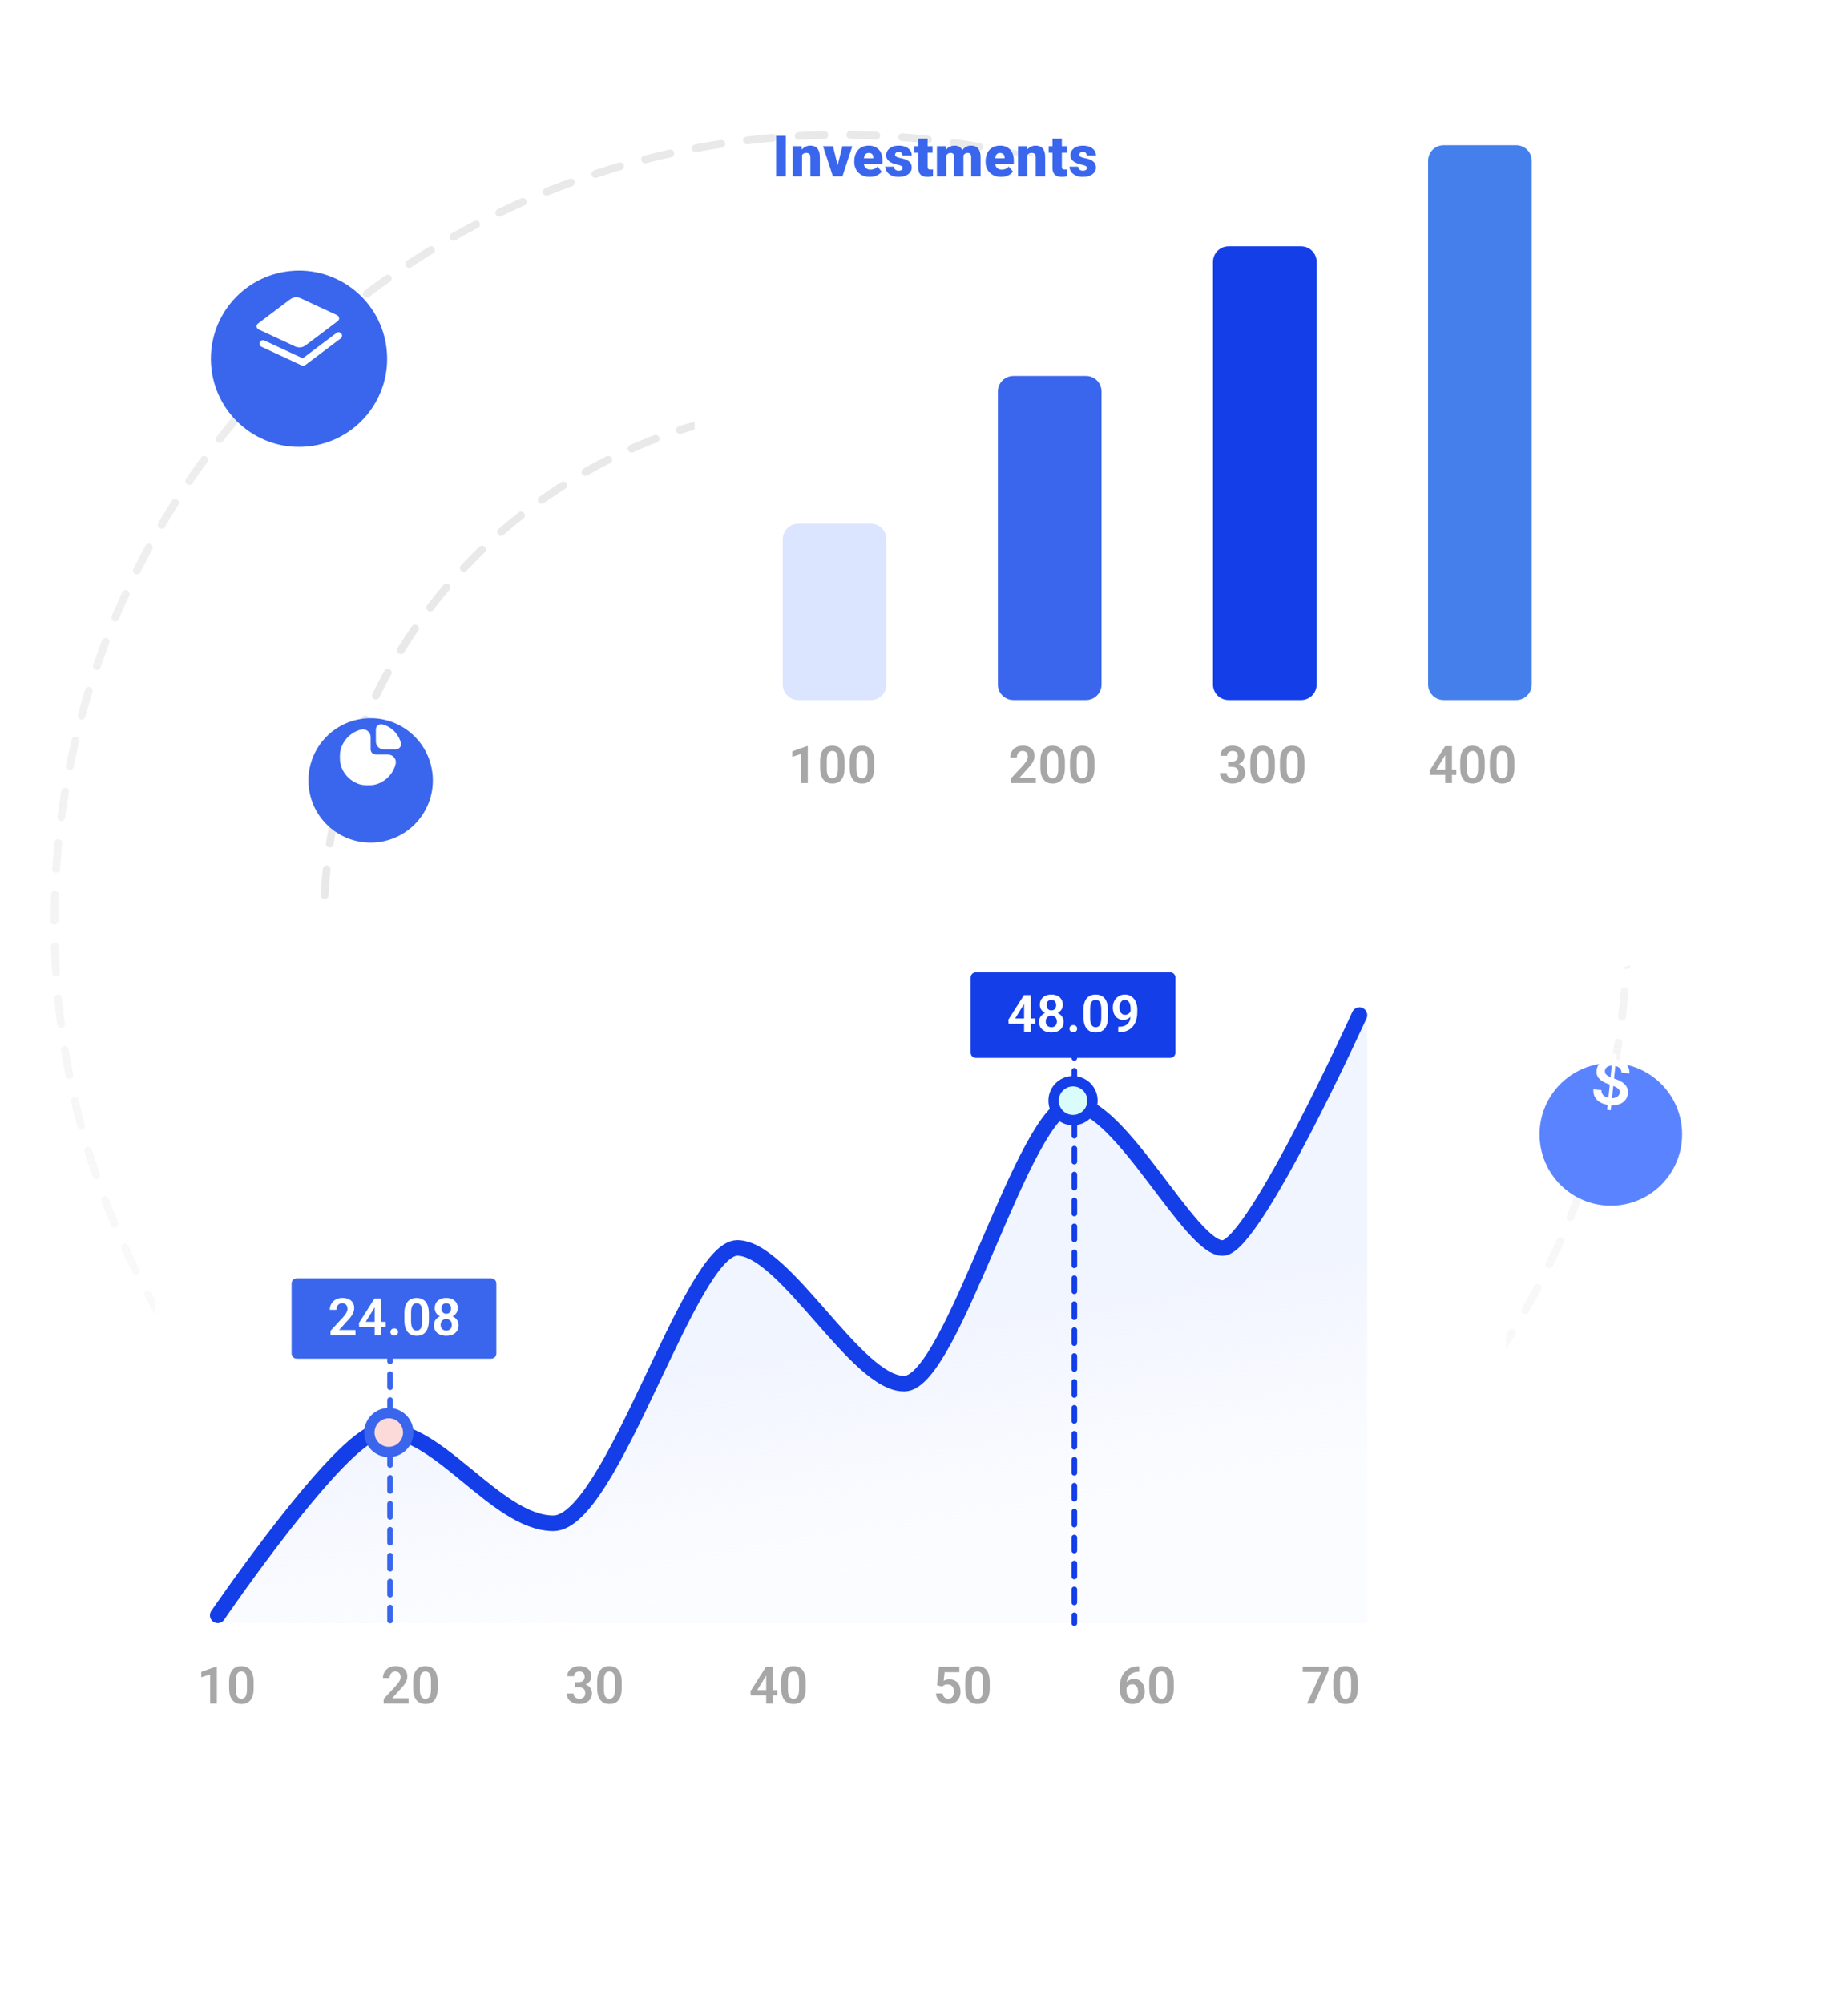 <svg width="713" height="773" viewBox="0 0 713 773" fill="none" xmlns="http://www.w3.org/2000/svg">
<g clip-path="url(#clip0_145_606)">
<path d="M324.5 659C492.118 659 628 523.118 628 355.5C628 187.882 492.118 52 324.5 52C156.882 52 21 187.882 21 355.5C21 523.118 156.882 659 324.5 659Z" stroke="url(#paint0_linear_145_606)" stroke-width="3" stroke-linecap="round" stroke-linejoin="round" stroke-dasharray="10 10"/>
<path d="M324.5 555C434.681 555 524 465.681 524 355.5C524 245.319 434.681 156 324.5 156C214.319 156 125 245.319 125 355.5C125 465.681 214.319 555 324.5 555Z" stroke="#E9E9E9" stroke-width="3" stroke-linecap="round" stroke-linejoin="round" stroke-dasharray="10 10"/>
<g filter="url(#filter0_d_145_606)">
<path d="M45 368C45 348.67 60.67 333 80 333H562C564.209 333 566 334.791 566 337V658C566 677.33 550.33 693 531 693H49C46.791 693 45 691.209 45 689V368Z" fill="white"/>
</g>
<path d="M83.666 642.742V657H81.078V645.76L77.65 646.893V644.803L83.373 642.742H83.666ZM97.865 648.67V651.062C97.865 652.156 97.755 653.09 97.533 653.865C97.312 654.64 96.993 655.275 96.576 655.77C96.159 656.258 95.662 656.619 95.082 656.854C94.503 657.081 93.858 657.195 93.148 657.195C92.582 657.195 92.055 657.124 91.566 656.98C91.078 656.831 90.639 656.603 90.248 656.297C89.864 655.984 89.532 655.587 89.252 655.105C88.978 654.624 88.767 654.048 88.617 653.377C88.474 652.706 88.402 651.935 88.402 651.062V648.67C88.402 647.576 88.513 646.645 88.734 645.877C88.962 645.109 89.284 644.48 89.701 643.992C90.118 643.504 90.616 643.149 91.195 642.928C91.775 642.7 92.419 642.586 93.129 642.586C93.702 642.586 94.229 642.658 94.711 642.801C95.199 642.944 95.635 643.169 96.019 643.475C96.41 643.774 96.742 644.165 97.016 644.646C97.289 645.122 97.497 645.695 97.641 646.365C97.79 647.029 97.865 647.798 97.865 648.67ZM95.287 651.414V648.309C95.287 647.762 95.255 647.286 95.189 646.883C95.131 646.473 95.043 646.124 94.926 645.838C94.809 645.551 94.662 645.32 94.486 645.145C94.311 644.962 94.109 644.829 93.881 644.744C93.653 644.66 93.402 644.617 93.129 644.617C92.79 644.617 92.488 644.686 92.221 644.822C91.954 644.952 91.729 645.161 91.547 645.447C91.365 645.734 91.225 646.115 91.127 646.59C91.036 647.059 90.99 647.632 90.99 648.309V651.414C90.99 651.961 91.019 652.439 91.078 652.85C91.143 653.26 91.234 653.611 91.352 653.904C91.475 654.197 91.622 654.438 91.791 654.627C91.967 654.809 92.169 654.946 92.397 655.037C92.624 655.122 92.875 655.164 93.148 655.164C93.493 655.164 93.796 655.096 94.057 654.959C94.324 654.822 94.548 654.607 94.731 654.314C94.913 654.015 95.049 653.628 95.141 653.152C95.238 652.671 95.287 652.091 95.287 651.414Z" fill="#A7A7A7"/>
<path d="M157.654 654.969V657H148.025V655.262L152.645 650.271C153.126 649.725 153.507 649.249 153.787 648.846C154.067 648.442 154.266 648.077 154.383 647.752C154.507 647.42 154.568 647.104 154.568 646.805C154.568 646.368 154.49 645.988 154.334 645.662C154.178 645.33 153.95 645.073 153.65 644.891C153.357 644.708 152.996 644.617 152.566 644.617C152.091 644.617 151.684 644.728 151.346 644.949C151.014 645.164 150.76 645.464 150.584 645.848C150.415 646.232 150.33 646.671 150.33 647.166H147.742C147.742 646.326 147.938 645.561 148.328 644.871C148.719 644.174 149.279 643.618 150.008 643.201C150.737 642.785 151.603 642.576 152.605 642.576C153.582 642.576 154.409 642.739 155.086 643.064C155.763 643.383 156.277 643.839 156.629 644.432C156.98 645.024 157.156 645.73 157.156 646.551C157.156 647.007 157.081 647.456 156.932 647.898C156.782 648.341 156.57 648.781 156.297 649.217C156.03 649.646 155.711 650.083 155.34 650.525C154.969 650.968 154.555 651.421 154.1 651.883L151.326 654.969H157.654ZM168.865 648.67V651.062C168.865 652.156 168.755 653.09 168.533 653.865C168.312 654.64 167.993 655.275 167.576 655.77C167.16 656.258 166.661 656.619 166.082 656.854C165.503 657.081 164.858 657.195 164.148 657.195C163.582 657.195 163.055 657.124 162.566 656.98C162.078 656.831 161.639 656.603 161.248 656.297C160.864 655.984 160.532 655.587 160.252 655.105C159.979 654.624 159.767 654.048 159.617 653.377C159.474 652.706 159.402 651.935 159.402 651.062V648.67C159.402 647.576 159.513 646.645 159.734 645.877C159.962 645.109 160.285 644.48 160.701 643.992C161.118 643.504 161.616 643.149 162.195 642.928C162.775 642.7 163.419 642.586 164.129 642.586C164.702 642.586 165.229 642.658 165.711 642.801C166.199 642.944 166.635 643.169 167.02 643.475C167.41 643.774 167.742 644.165 168.016 644.646C168.289 645.122 168.497 645.695 168.641 646.365C168.79 647.029 168.865 647.798 168.865 648.67ZM166.287 651.414V648.309C166.287 647.762 166.255 647.286 166.189 646.883C166.131 646.473 166.043 646.124 165.926 645.838C165.809 645.551 165.662 645.32 165.486 645.145C165.311 644.962 165.109 644.829 164.881 644.744C164.653 644.66 164.402 644.617 164.129 644.617C163.79 644.617 163.488 644.686 163.221 644.822C162.954 644.952 162.729 645.161 162.547 645.447C162.365 645.734 162.225 646.115 162.127 646.59C162.036 647.059 161.99 647.632 161.99 648.309V651.414C161.99 651.961 162.02 652.439 162.078 652.85C162.143 653.26 162.234 653.611 162.352 653.904C162.475 654.197 162.622 654.438 162.791 654.627C162.967 654.809 163.169 654.946 163.396 655.037C163.624 655.122 163.875 655.164 164.148 655.164C164.493 655.164 164.796 655.096 165.057 654.959C165.324 654.822 165.548 654.607 165.73 654.314C165.913 654.015 166.049 653.628 166.141 653.152C166.238 652.671 166.287 652.091 166.287 651.414Z" fill="#A7A7A7"/>
<path d="M221.848 648.748H223.303C223.817 648.748 224.24 648.66 224.572 648.484C224.911 648.302 225.161 648.055 225.324 647.742C225.493 647.423 225.578 647.055 225.578 646.639C225.578 646.229 225.503 645.874 225.354 645.574C225.204 645.268 224.976 645.034 224.67 644.871C224.37 644.702 223.986 644.617 223.518 644.617C223.14 644.617 222.792 644.692 222.473 644.842C222.16 644.992 221.91 645.206 221.721 645.486C221.538 645.76 221.447 646.089 221.447 646.473H218.859C218.859 645.704 219.061 645.031 219.465 644.451C219.875 643.865 220.428 643.406 221.125 643.074C221.822 642.742 222.6 642.576 223.459 642.576C224.396 642.576 225.217 642.732 225.92 643.045C226.63 643.351 227.18 643.803 227.57 644.402C227.967 645.001 228.166 645.743 228.166 646.629C228.166 647.052 228.065 647.475 227.863 647.898C227.668 648.315 227.378 648.693 226.994 649.031C226.617 649.363 226.151 649.633 225.598 649.842C225.051 650.044 224.423 650.145 223.713 650.145H221.848V648.748ZM221.848 650.74V649.363H223.713C224.514 649.363 225.207 649.458 225.793 649.646C226.385 649.829 226.874 650.089 227.258 650.428C227.642 650.76 227.925 651.147 228.107 651.59C228.296 652.033 228.391 652.508 228.391 653.016C228.391 653.68 228.267 654.272 228.02 654.793C227.772 655.307 227.424 655.743 226.975 656.102C226.532 656.46 226.011 656.733 225.412 656.922C224.813 657.104 224.165 657.195 223.469 657.195C222.863 657.195 222.274 657.114 221.701 656.951C221.135 656.782 220.624 656.531 220.168 656.199C219.712 655.861 219.351 655.438 219.084 654.93C218.817 654.415 218.684 653.82 218.684 653.143H221.271C221.271 653.533 221.366 653.882 221.555 654.188C221.75 654.493 222.017 654.734 222.355 654.91C222.701 655.079 223.088 655.164 223.518 655.164C223.993 655.164 224.4 655.079 224.738 654.91C225.083 654.734 225.347 654.487 225.529 654.168C225.712 653.842 225.803 653.455 225.803 653.006C225.803 652.472 225.702 652.039 225.5 651.707C225.298 651.375 225.008 651.131 224.631 650.975C224.26 650.818 223.817 650.74 223.303 650.74H221.848ZM239.865 648.67V651.062C239.865 652.156 239.755 653.09 239.533 653.865C239.312 654.64 238.993 655.275 238.576 655.77C238.16 656.258 237.661 656.619 237.082 656.854C236.503 657.081 235.858 657.195 235.148 657.195C234.582 657.195 234.055 657.124 233.566 656.98C233.078 656.831 232.639 656.603 232.248 656.297C231.864 655.984 231.532 655.587 231.252 655.105C230.979 654.624 230.767 654.048 230.617 653.377C230.474 652.706 230.402 651.935 230.402 651.062V648.67C230.402 647.576 230.513 646.645 230.734 645.877C230.962 645.109 231.285 644.48 231.701 643.992C232.118 643.504 232.616 643.149 233.195 642.928C233.775 642.7 234.419 642.586 235.129 642.586C235.702 642.586 236.229 642.658 236.711 642.801C237.199 642.944 237.635 643.169 238.02 643.475C238.41 643.774 238.742 644.165 239.016 644.646C239.289 645.122 239.497 645.695 239.641 646.365C239.79 647.029 239.865 647.798 239.865 648.67ZM237.287 651.414V648.309C237.287 647.762 237.255 647.286 237.189 646.883C237.131 646.473 237.043 646.124 236.926 645.838C236.809 645.551 236.662 645.32 236.486 645.145C236.311 644.962 236.109 644.829 235.881 644.744C235.653 644.66 235.402 644.617 235.129 644.617C234.79 644.617 234.488 644.686 234.221 644.822C233.954 644.952 233.729 645.161 233.547 645.447C233.365 645.734 233.225 646.115 233.127 646.59C233.036 647.059 232.99 647.632 232.99 648.309V651.414C232.99 651.961 233.02 652.439 233.078 652.85C233.143 653.26 233.234 653.611 233.352 653.904C233.475 654.197 233.622 654.438 233.791 654.627C233.967 654.809 234.169 654.946 234.396 655.037C234.624 655.122 234.875 655.164 235.148 655.164C235.493 655.164 235.796 655.096 236.057 654.959C236.324 654.822 236.548 654.607 236.73 654.314C236.913 654.015 237.049 653.628 237.141 653.152C237.238 652.671 237.287 652.091 237.287 651.414Z" fill="#A7A7A7"/>
<path d="M299.898 651.814V653.846H289.654L289.547 652.283L295.572 642.781H297.633L295.406 646.561L292.174 651.814H299.898ZM298.209 642.781V657H295.621V642.781H298.209ZM310.865 648.67V651.062C310.865 652.156 310.755 653.09 310.533 653.865C310.312 654.64 309.993 655.275 309.576 655.77C309.16 656.258 308.661 656.619 308.082 656.854C307.503 657.081 306.858 657.195 306.148 657.195C305.582 657.195 305.055 657.124 304.566 656.98C304.078 656.831 303.639 656.603 303.248 656.297C302.864 655.984 302.532 655.587 302.252 655.105C301.979 654.624 301.767 654.048 301.617 653.377C301.474 652.706 301.402 651.935 301.402 651.062V648.67C301.402 647.576 301.513 646.645 301.734 645.877C301.962 645.109 302.285 644.48 302.701 643.992C303.118 643.504 303.616 643.149 304.195 642.928C304.775 642.7 305.419 642.586 306.129 642.586C306.702 642.586 307.229 642.658 307.711 642.801C308.199 642.944 308.635 643.169 309.02 643.475C309.41 643.774 309.742 644.165 310.016 644.646C310.289 645.122 310.497 645.695 310.641 646.365C310.79 647.029 310.865 647.798 310.865 648.67ZM308.287 651.414V648.309C308.287 647.762 308.255 647.286 308.189 646.883C308.131 646.473 308.043 646.124 307.926 645.838C307.809 645.551 307.662 645.32 307.486 645.145C307.311 644.962 307.109 644.829 306.881 644.744C306.653 644.66 306.402 644.617 306.129 644.617C305.79 644.617 305.488 644.686 305.221 644.822C304.954 644.952 304.729 645.161 304.547 645.447C304.365 645.734 304.225 646.115 304.127 646.59C304.036 647.059 303.99 647.632 303.99 648.309V651.414C303.99 651.961 304.02 652.439 304.078 652.85C304.143 653.26 304.234 653.611 304.352 653.904C304.475 654.197 304.622 654.438 304.791 654.627C304.967 654.809 305.169 654.946 305.396 655.037C305.624 655.122 305.875 655.164 306.148 655.164C306.493 655.164 306.796 655.096 307.057 654.959C307.324 654.822 307.548 654.607 307.73 654.314C307.913 654.015 308.049 653.628 308.141 653.152C308.238 652.671 308.287 652.091 308.287 651.414Z" fill="#A7A7A7"/>
<path d="M363.584 650.457L361.523 649.959L362.314 642.781H370.137V644.92H364.453L364.082 648.24C364.284 648.117 364.577 647.993 364.961 647.869C365.352 647.739 365.791 647.674 366.279 647.674C366.956 647.674 367.562 647.785 368.096 648.006C368.63 648.221 369.082 648.533 369.453 648.943C369.831 649.354 370.114 649.855 370.303 650.447C370.498 651.033 370.596 651.697 370.596 652.439C370.596 653.09 370.498 653.702 370.303 654.275C370.114 654.842 369.824 655.346 369.434 655.789C369.043 656.225 368.551 656.57 367.959 656.824C367.367 657.072 366.67 657.195 365.869 657.195C365.264 657.195 364.681 657.107 364.121 656.932C363.568 656.749 363.07 656.486 362.627 656.141C362.184 655.789 361.829 655.359 361.562 654.852C361.302 654.344 361.159 653.761 361.133 653.104H363.682C363.727 653.54 363.844 653.911 364.033 654.217C364.222 654.523 364.469 654.757 364.775 654.92C365.088 655.083 365.449 655.164 365.859 655.164C366.23 655.164 366.549 655.096 366.816 654.959C367.09 654.816 367.314 654.617 367.49 654.363C367.666 654.109 367.796 653.81 367.881 653.465C367.965 653.12 368.008 652.742 368.008 652.332C368.008 651.935 367.959 651.574 367.861 651.248C367.764 650.916 367.614 650.63 367.412 650.389C367.21 650.148 366.956 649.962 366.65 649.832C366.351 649.702 365.999 649.637 365.596 649.637C365.055 649.637 364.639 649.718 364.346 649.881C364.059 650.044 363.805 650.236 363.584 650.457ZM381.865 648.67V651.062C381.865 652.156 381.755 653.09 381.533 653.865C381.312 654.64 380.993 655.275 380.576 655.77C380.16 656.258 379.661 656.619 379.082 656.854C378.503 657.081 377.858 657.195 377.148 657.195C376.582 657.195 376.055 657.124 375.566 656.98C375.078 656.831 374.639 656.603 374.248 656.297C373.864 655.984 373.532 655.587 373.252 655.105C372.979 654.624 372.767 654.048 372.617 653.377C372.474 652.706 372.402 651.935 372.402 651.062V648.67C372.402 647.576 372.513 646.645 372.734 645.877C372.962 645.109 373.285 644.48 373.701 643.992C374.118 643.504 374.616 643.149 375.195 642.928C375.775 642.7 376.419 642.586 377.129 642.586C377.702 642.586 378.229 642.658 378.711 642.801C379.199 642.944 379.635 643.169 380.02 643.475C380.41 643.774 380.742 644.165 381.016 644.646C381.289 645.122 381.497 645.695 381.641 646.365C381.79 647.029 381.865 647.798 381.865 648.67ZM379.287 651.414V648.309C379.287 647.762 379.255 647.286 379.189 646.883C379.131 646.473 379.043 646.124 378.926 645.838C378.809 645.551 378.662 645.32 378.486 645.145C378.311 644.962 378.109 644.829 377.881 644.744C377.653 644.66 377.402 644.617 377.129 644.617C376.79 644.617 376.488 644.686 376.221 644.822C375.954 644.952 375.729 645.161 375.547 645.447C375.365 645.734 375.225 646.115 375.127 646.59C375.036 647.059 374.99 647.632 374.99 648.309V651.414C374.99 651.961 375.02 652.439 375.078 652.85C375.143 653.26 375.234 653.611 375.352 653.904C375.475 654.197 375.622 654.438 375.791 654.627C375.967 654.809 376.169 654.946 376.396 655.037C376.624 655.122 376.875 655.164 377.148 655.164C377.493 655.164 377.796 655.096 378.057 654.959C378.324 654.822 378.548 654.607 378.73 654.314C378.913 654.015 379.049 653.628 379.141 653.152C379.238 652.671 379.287 652.091 379.287 651.414Z" fill="#A7A7A7"/>
<path d="M439.203 642.664H439.555V644.744H439.389C438.601 644.744 437.908 644.865 437.309 645.105C436.716 645.346 436.221 645.685 435.824 646.121C435.434 646.551 435.137 647.062 434.936 647.654C434.734 648.24 434.633 648.882 434.633 649.578V651.883C434.633 652.423 434.688 652.898 434.799 653.309C434.916 653.712 435.076 654.054 435.277 654.334C435.486 654.607 435.727 654.812 436 654.949C436.28 655.086 436.586 655.154 436.918 655.154C437.25 655.154 437.549 655.086 437.816 654.949C438.083 654.812 438.311 654.62 438.5 654.373C438.695 654.119 438.842 653.823 438.939 653.484C439.044 653.146 439.096 652.775 439.096 652.371C439.096 651.974 439.047 651.606 438.949 651.268C438.852 650.929 438.708 650.633 438.52 650.379C438.331 650.118 438.096 649.92 437.816 649.783C437.543 649.64 437.23 649.568 436.879 649.568C436.423 649.568 436.016 649.676 435.658 649.891C435.3 650.099 435.017 650.372 434.809 650.711C434.6 651.049 434.486 651.408 434.467 651.785L433.598 651.355C433.63 650.802 433.747 650.294 433.949 649.832C434.158 649.37 434.434 648.966 434.779 648.621C435.131 648.276 435.544 648.009 436.02 647.82C436.501 647.632 437.035 647.537 437.621 647.537C438.298 647.537 438.891 647.667 439.398 647.928C439.906 648.182 440.326 648.53 440.658 648.973C440.997 649.415 441.251 649.926 441.42 650.506C441.589 651.079 441.674 651.684 441.674 652.322C441.674 653.006 441.563 653.644 441.342 654.236C441.127 654.829 440.814 655.346 440.404 655.789C439.994 656.232 439.499 656.577 438.92 656.824C438.34 657.072 437.689 657.195 436.967 657.195C436.205 657.195 435.521 657.052 434.916 656.766C434.317 656.479 433.803 656.082 433.373 655.574C432.943 655.066 432.615 654.474 432.387 653.797C432.159 653.12 432.045 652.387 432.045 651.6V650.564C432.045 649.451 432.198 648.416 432.504 647.459C432.81 646.502 433.262 645.665 433.861 644.949C434.467 644.227 435.215 643.667 436.107 643.27C436.999 642.866 438.031 642.664 439.203 642.664ZM452.865 648.67V651.062C452.865 652.156 452.755 653.09 452.533 653.865C452.312 654.64 451.993 655.275 451.576 655.77C451.16 656.258 450.661 656.619 450.082 656.854C449.503 657.081 448.858 657.195 448.148 657.195C447.582 657.195 447.055 657.124 446.566 656.98C446.078 656.831 445.639 656.603 445.248 656.297C444.864 655.984 444.532 655.587 444.252 655.105C443.979 654.624 443.767 654.048 443.617 653.377C443.474 652.706 443.402 651.935 443.402 651.062V648.67C443.402 647.576 443.513 646.645 443.734 645.877C443.962 645.109 444.285 644.48 444.701 643.992C445.118 643.504 445.616 643.149 446.195 642.928C446.775 642.7 447.419 642.586 448.129 642.586C448.702 642.586 449.229 642.658 449.711 642.801C450.199 642.944 450.635 643.169 451.02 643.475C451.41 643.774 451.742 644.165 452.016 644.646C452.289 645.122 452.497 645.695 452.641 646.365C452.79 647.029 452.865 647.798 452.865 648.67ZM450.287 651.414V648.309C450.287 647.762 450.255 647.286 450.189 646.883C450.131 646.473 450.043 646.124 449.926 645.838C449.809 645.551 449.662 645.32 449.486 645.145C449.311 644.962 449.109 644.829 448.881 644.744C448.653 644.66 448.402 644.617 448.129 644.617C447.79 644.617 447.488 644.686 447.221 644.822C446.954 644.952 446.729 645.161 446.547 645.447C446.365 645.734 446.225 646.115 446.127 646.59C446.036 647.059 445.99 647.632 445.99 648.309V651.414C445.99 651.961 446.02 652.439 446.078 652.85C446.143 653.26 446.234 653.611 446.352 653.904C446.475 654.197 446.622 654.438 446.791 654.627C446.967 654.809 447.169 654.946 447.396 655.037C447.624 655.122 447.875 655.164 448.148 655.164C448.493 655.164 448.796 655.096 449.057 654.959C449.324 654.822 449.548 654.607 449.73 654.314C449.913 654.015 450.049 653.628 450.141 653.152C450.238 652.671 450.287 652.091 450.287 651.414Z" fill="#A7A7A7"/>
<path d="M512.576 642.781V644.188L506.99 657H504.266L509.852 644.812H502.625V642.781H512.576ZM523.865 648.67V651.062C523.865 652.156 523.755 653.09 523.533 653.865C523.312 654.64 522.993 655.275 522.576 655.77C522.16 656.258 521.661 656.619 521.082 656.854C520.503 657.081 519.858 657.195 519.148 657.195C518.582 657.195 518.055 657.124 517.566 656.98C517.078 656.831 516.639 656.603 516.248 656.297C515.864 655.984 515.532 655.587 515.252 655.105C514.979 654.624 514.767 654.048 514.617 653.377C514.474 652.706 514.402 651.935 514.402 651.062V648.67C514.402 647.576 514.513 646.645 514.734 645.877C514.962 645.109 515.285 644.48 515.701 643.992C516.118 643.504 516.616 643.149 517.195 642.928C517.775 642.7 518.419 642.586 519.129 642.586C519.702 642.586 520.229 642.658 520.711 642.801C521.199 642.944 521.635 643.169 522.02 643.475C522.41 643.774 522.742 644.165 523.016 644.646C523.289 645.122 523.497 645.695 523.641 646.365C523.79 647.029 523.865 647.798 523.865 648.67ZM521.287 651.414V648.309C521.287 647.762 521.255 647.286 521.189 646.883C521.131 646.473 521.043 646.124 520.926 645.838C520.809 645.551 520.662 645.32 520.486 645.145C520.311 644.962 520.109 644.829 519.881 644.744C519.653 644.66 519.402 644.617 519.129 644.617C518.79 644.617 518.488 644.686 518.221 644.822C517.954 644.952 517.729 645.161 517.547 645.447C517.365 645.734 517.225 646.115 517.127 646.59C517.036 647.059 516.99 647.632 516.99 648.309V651.414C516.99 651.961 517.02 652.439 517.078 652.85C517.143 653.26 517.234 653.611 517.352 653.904C517.475 654.197 517.622 654.438 517.791 654.627C517.967 654.809 518.169 654.946 518.396 655.037C518.624 655.122 518.875 655.164 519.148 655.164C519.493 655.164 519.796 655.096 520.057 654.959C520.324 654.822 520.548 654.607 520.73 654.314C520.913 654.015 521.049 653.628 521.141 653.152C521.238 652.671 521.287 652.091 521.287 651.414Z" fill="#A7A7A7"/>
<path d="M146.028 552.105C130.646 554.715 84.5 626 84.5 626H527.5V392C527.5 392 484.431 479.634 472.125 481.289C459.819 482.945 432.132 425.247 413.674 425.868C395.215 426.489 367.528 533.011 349.069 533.632C330.611 534.253 302.924 481.289 284.465 481.289C266.007 481.289 233.458 585.554 215 588C196.542 590.446 167.562 548.451 146.028 552.105Z" fill="url(#paint1_linear_145_606)" fill-opacity="0.4"/>
<path d="M84 623C84 623 130.646 554.715 146.028 552.105C167.562 548.451 191 587.5 213.5 587.5C236 587.5 266.007 481.289 284.465 481.289C302.924 481.289 330.611 534.253 349.069 533.632C367.528 533.011 395.215 426.489 413.674 425.868C432.132 425.247 459.819 482.945 472.125 481.289C484.431 479.634 524.5 391.5 524.5 391.5" stroke="#143EE7" stroke-width="6" stroke-linecap="round"/>
<path d="M150.5 500V626" stroke="#3966ED" stroke-width="2.2" stroke-linecap="round" stroke-dasharray="5 5"/>
<path d="M150 562C155.247 562 159.5 557.747 159.5 552.5C159.5 547.253 155.247 543 150 543C144.753 543 140.5 547.253 140.5 552.5C140.5 557.747 144.753 562 150 562Z" fill="#3966ED"/>
<path d="M150 558C153.038 558 155.5 555.538 155.5 552.5C155.5 549.462 153.038 547 150 547C146.962 547 144.5 549.462 144.5 552.5C144.5 555.538 146.962 558 150 558Z" fill="#FCDADA"/>
<path d="M189.5 493H114.5C113.395 493 112.5 493.895 112.5 495V522C112.5 523.105 113.395 524 114.5 524H189.5C190.605 524 191.5 523.105 191.5 522V495C191.5 493.895 190.605 493 189.5 493Z" fill="#3966ED"/>
<path d="M137.154 512.969V515H127.525V513.262L132.145 508.271C132.626 507.725 133.007 507.249 133.287 506.846C133.567 506.442 133.766 506.077 133.883 505.752C134.007 505.42 134.068 505.104 134.068 504.805C134.068 504.368 133.99 503.988 133.834 503.662C133.678 503.33 133.45 503.073 133.15 502.891C132.857 502.708 132.496 502.617 132.066 502.617C131.591 502.617 131.184 502.728 130.846 502.949C130.514 503.164 130.26 503.464 130.084 503.848C129.915 504.232 129.83 504.671 129.83 505.166H127.242C127.242 504.326 127.438 503.561 127.828 502.871C128.219 502.174 128.779 501.618 129.508 501.201C130.237 500.785 131.103 500.576 132.105 500.576C133.082 500.576 133.909 500.739 134.586 501.064C135.263 501.383 135.777 501.839 136.129 502.432C136.48 503.024 136.656 503.73 136.656 504.551C136.656 505.007 136.581 505.456 136.432 505.898C136.282 506.341 136.07 506.781 135.797 507.217C135.53 507.646 135.211 508.083 134.84 508.525C134.469 508.968 134.055 509.421 133.6 509.883L130.826 512.969H137.154ZM148.824 509.814V511.846H138.58L138.473 510.283L144.498 500.781H146.559L144.332 504.561L141.1 509.814H148.824ZM147.135 500.781V515H144.547V500.781H147.135ZM150.621 513.74C150.621 513.35 150.755 513.021 151.021 512.754C151.288 512.487 151.65 512.354 152.105 512.354C152.561 512.354 152.923 512.487 153.189 512.754C153.456 513.021 153.59 513.35 153.59 513.74C153.59 514.124 153.456 514.45 153.189 514.717C152.923 514.977 152.561 515.107 152.105 515.107C151.65 515.107 151.288 514.977 151.021 514.717C150.755 514.45 150.621 514.124 150.621 513.74ZM165.475 506.67V509.062C165.475 510.156 165.364 511.09 165.143 511.865C164.921 512.64 164.602 513.275 164.186 513.77C163.769 514.258 163.271 514.619 162.691 514.854C162.112 515.081 161.467 515.195 160.758 515.195C160.191 515.195 159.664 515.124 159.176 514.98C158.688 514.831 158.248 514.603 157.857 514.297C157.473 513.984 157.141 513.587 156.861 513.105C156.588 512.624 156.376 512.048 156.227 511.377C156.083 510.706 156.012 509.935 156.012 509.062V506.67C156.012 505.576 156.122 504.645 156.344 503.877C156.572 503.109 156.894 502.48 157.311 501.992C157.727 501.504 158.225 501.149 158.805 500.928C159.384 500.7 160.029 500.586 160.738 500.586C161.311 500.586 161.839 500.658 162.32 500.801C162.809 500.944 163.245 501.169 163.629 501.475C164.02 501.774 164.352 502.165 164.625 502.646C164.898 503.122 165.107 503.695 165.25 504.365C165.4 505.029 165.475 505.798 165.475 506.67ZM162.896 509.414V506.309C162.896 505.762 162.864 505.286 162.799 504.883C162.74 504.473 162.652 504.124 162.535 503.838C162.418 503.551 162.271 503.32 162.096 503.145C161.92 502.962 161.718 502.829 161.49 502.744C161.262 502.66 161.012 502.617 160.738 502.617C160.4 502.617 160.097 502.686 159.83 502.822C159.563 502.952 159.339 503.161 159.156 503.447C158.974 503.734 158.834 504.115 158.736 504.59C158.645 505.059 158.6 505.632 158.6 506.309V509.414C158.6 509.961 158.629 510.439 158.688 510.85C158.753 511.26 158.844 511.611 158.961 511.904C159.085 512.197 159.231 512.438 159.4 512.627C159.576 512.809 159.778 512.946 160.006 513.037C160.234 513.122 160.484 513.164 160.758 513.164C161.103 513.164 161.406 513.096 161.666 512.959C161.933 512.822 162.158 512.607 162.34 512.314C162.522 512.015 162.659 511.628 162.75 511.152C162.848 510.671 162.896 510.091 162.896 509.414ZM176.92 511.113C176.92 511.999 176.712 512.747 176.295 513.359C175.885 513.965 175.322 514.424 174.605 514.736C173.896 515.042 173.089 515.195 172.184 515.195C171.285 515.195 170.475 515.042 169.752 514.736C169.036 514.424 168.466 513.965 168.043 513.359C167.626 512.747 167.418 511.999 167.418 511.113C167.418 510.521 167.535 509.984 167.77 509.502C168.01 509.02 168.342 508.607 168.766 508.262C169.189 507.91 169.69 507.643 170.27 507.461C170.849 507.272 171.48 507.178 172.164 507.178C173.076 507.178 173.889 507.344 174.605 507.676C175.328 508.001 175.895 508.46 176.305 509.053C176.715 509.639 176.92 510.326 176.92 511.113ZM174.322 510.957C174.322 510.501 174.231 510.107 174.049 509.775C173.873 509.437 173.622 509.176 173.297 508.994C172.971 508.812 172.594 508.721 172.164 508.721C171.728 508.721 171.347 508.812 171.021 508.994C170.702 509.176 170.452 509.437 170.27 509.775C170.094 510.107 170.006 510.501 170.006 510.957C170.006 511.419 170.094 511.816 170.27 512.148C170.452 512.474 170.706 512.725 171.031 512.9C171.357 513.076 171.741 513.164 172.184 513.164C172.626 513.164 173.007 513.076 173.326 512.9C173.645 512.725 173.889 512.474 174.059 512.148C174.234 511.816 174.322 511.419 174.322 510.957ZM176.607 504.531C176.607 505.247 176.419 505.885 176.041 506.445C175.663 506.999 175.139 507.432 174.469 507.744C173.805 508.057 173.043 508.213 172.184 508.213C171.324 508.213 170.556 508.057 169.879 507.744C169.208 507.432 168.681 506.999 168.297 506.445C167.919 505.885 167.73 505.247 167.73 504.531C167.73 503.685 167.923 502.969 168.307 502.383C168.691 501.79 169.215 501.341 169.879 501.035C170.549 500.729 171.311 500.576 172.164 500.576C173.03 500.576 173.798 500.729 174.469 501.035C175.139 501.341 175.663 501.79 176.041 502.383C176.419 502.969 176.607 503.685 176.607 504.531ZM174.029 504.639C174.029 504.235 173.954 503.883 173.805 503.584C173.655 503.278 173.44 503.04 173.16 502.871C172.887 502.702 172.555 502.617 172.164 502.617C171.786 502.617 171.461 502.699 171.188 502.861C170.914 503.024 170.702 503.258 170.553 503.564C170.403 503.864 170.328 504.222 170.328 504.639C170.328 505.049 170.403 505.407 170.553 505.713C170.702 506.019 170.914 506.26 171.188 506.436C171.467 506.605 171.799 506.689 172.184 506.689C172.568 506.689 172.896 506.605 173.17 506.436C173.443 506.26 173.655 506.019 173.805 505.713C173.954 505.407 174.029 505.049 174.029 504.639Z" fill="white"/>
<path d="M414.5 403V626" stroke="#143EE7" stroke-width="2.2" stroke-linecap="round" stroke-dasharray="5 5"/>
<path d="M451.5 375H376.5C375.395 375 374.5 375.895 374.5 377V406C374.5 407.105 375.395 408 376.5 408H451.5C452.605 408 453.5 407.105 453.5 406V377C453.5 375.895 452.605 375 451.5 375Z" fill="#143EE7"/>
<path d="M399.398 392.814V394.846H389.154L389.047 393.283L395.072 383.781H397.133L394.906 387.561L391.674 392.814H399.398ZM397.709 383.781V398H395.121V383.781H397.709ZM410.385 394.113C410.385 394.999 410.176 395.747 409.76 396.359C409.35 396.965 408.786 397.424 408.07 397.736C407.361 398.042 406.553 398.195 405.648 398.195C404.75 398.195 403.939 398.042 403.217 397.736C402.501 397.424 401.931 396.965 401.508 396.359C401.091 395.747 400.883 394.999 400.883 394.113C400.883 393.521 401 392.984 401.234 392.502C401.475 392.02 401.807 391.607 402.23 391.262C402.654 390.91 403.155 390.643 403.734 390.461C404.314 390.272 404.945 390.178 405.629 390.178C406.54 390.178 407.354 390.344 408.07 390.676C408.793 391.001 409.359 391.46 409.77 392.053C410.18 392.639 410.385 393.326 410.385 394.113ZM407.787 393.957C407.787 393.501 407.696 393.107 407.514 392.775C407.338 392.437 407.087 392.176 406.762 391.994C406.436 391.812 406.059 391.721 405.629 391.721C405.193 391.721 404.812 391.812 404.486 391.994C404.167 392.176 403.917 392.437 403.734 392.775C403.559 393.107 403.471 393.501 403.471 393.957C403.471 394.419 403.559 394.816 403.734 395.148C403.917 395.474 404.171 395.725 404.496 395.9C404.822 396.076 405.206 396.164 405.648 396.164C406.091 396.164 406.472 396.076 406.791 395.9C407.11 395.725 407.354 395.474 407.523 395.148C407.699 394.816 407.787 394.419 407.787 393.957ZM410.072 387.531C410.072 388.247 409.883 388.885 409.506 389.445C409.128 389.999 408.604 390.432 407.934 390.744C407.27 391.057 406.508 391.213 405.648 391.213C404.789 391.213 404.021 391.057 403.344 390.744C402.673 390.432 402.146 389.999 401.762 389.445C401.384 388.885 401.195 388.247 401.195 387.531C401.195 386.685 401.387 385.969 401.771 385.383C402.156 384.79 402.68 384.341 403.344 384.035C404.014 383.729 404.776 383.576 405.629 383.576C406.495 383.576 407.263 383.729 407.934 384.035C408.604 384.341 409.128 384.79 409.506 385.383C409.883 385.969 410.072 386.685 410.072 387.531ZM407.494 387.639C407.494 387.235 407.419 386.883 407.27 386.584C407.12 386.278 406.905 386.04 406.625 385.871C406.352 385.702 406.02 385.617 405.629 385.617C405.251 385.617 404.926 385.699 404.652 385.861C404.379 386.024 404.167 386.258 404.018 386.564C403.868 386.864 403.793 387.222 403.793 387.639C403.793 388.049 403.868 388.407 404.018 388.713C404.167 389.019 404.379 389.26 404.652 389.436C404.932 389.605 405.264 389.689 405.648 389.689C406.033 389.689 406.361 389.605 406.635 389.436C406.908 389.26 407.12 389.019 407.27 388.713C407.419 388.407 407.494 388.049 407.494 387.639ZM412.621 396.74C412.621 396.35 412.755 396.021 413.021 395.754C413.288 395.487 413.65 395.354 414.105 395.354C414.561 395.354 414.923 395.487 415.189 395.754C415.456 396.021 415.59 396.35 415.59 396.74C415.59 397.124 415.456 397.45 415.189 397.717C414.923 397.977 414.561 398.107 414.105 398.107C413.65 398.107 413.288 397.977 413.021 397.717C412.755 397.45 412.621 397.124 412.621 396.74ZM427.475 389.67V392.062C427.475 393.156 427.364 394.09 427.143 394.865C426.921 395.64 426.602 396.275 426.186 396.77C425.769 397.258 425.271 397.619 424.691 397.854C424.112 398.081 423.467 398.195 422.758 398.195C422.191 398.195 421.664 398.124 421.176 397.98C420.688 397.831 420.248 397.603 419.857 397.297C419.473 396.984 419.141 396.587 418.861 396.105C418.588 395.624 418.376 395.048 418.227 394.377C418.083 393.706 418.012 392.935 418.012 392.062V389.67C418.012 388.576 418.122 387.645 418.344 386.877C418.572 386.109 418.894 385.48 419.311 384.992C419.727 384.504 420.225 384.149 420.805 383.928C421.384 383.7 422.029 383.586 422.738 383.586C423.311 383.586 423.839 383.658 424.32 383.801C424.809 383.944 425.245 384.169 425.629 384.475C426.02 384.774 426.352 385.165 426.625 385.646C426.898 386.122 427.107 386.695 427.25 387.365C427.4 388.029 427.475 388.798 427.475 389.67ZM424.896 392.414V389.309C424.896 388.762 424.864 388.286 424.799 387.883C424.74 387.473 424.652 387.124 424.535 386.838C424.418 386.551 424.271 386.32 424.096 386.145C423.92 385.962 423.718 385.829 423.49 385.744C423.262 385.66 423.012 385.617 422.738 385.617C422.4 385.617 422.097 385.686 421.83 385.822C421.563 385.952 421.339 386.161 421.156 386.447C420.974 386.734 420.834 387.115 420.736 387.59C420.645 388.059 420.6 388.632 420.6 389.309V392.414C420.6 392.961 420.629 393.439 420.688 393.85C420.753 394.26 420.844 394.611 420.961 394.904C421.085 395.197 421.231 395.438 421.4 395.627C421.576 395.809 421.778 395.946 422.006 396.037C422.234 396.122 422.484 396.164 422.758 396.164C423.103 396.164 423.406 396.096 423.666 395.959C423.933 395.822 424.158 395.607 424.34 395.314C424.522 395.015 424.659 394.628 424.75 394.152C424.848 393.671 424.896 393.091 424.896 392.414ZM431.43 395.998H431.615C432.455 395.998 433.165 395.891 433.744 395.676C434.33 395.461 434.802 395.158 435.16 394.768C435.525 394.37 435.788 393.898 435.951 393.352C436.12 392.798 436.205 392.186 436.205 391.516V388.938C436.205 388.391 436.15 387.912 436.039 387.502C435.928 387.085 435.772 386.737 435.57 386.457C435.375 386.177 435.144 385.969 434.877 385.832C434.61 385.689 434.324 385.617 434.018 385.617C433.679 385.617 433.38 385.695 433.119 385.852C432.859 386.008 432.637 386.223 432.455 386.496C432.279 386.763 432.143 387.072 432.045 387.424C431.954 387.775 431.908 388.146 431.908 388.537C431.908 388.915 431.951 389.276 432.035 389.621C432.126 389.966 432.26 390.272 432.436 390.539C432.618 390.806 432.846 391.018 433.119 391.174C433.393 391.324 433.712 391.398 434.076 391.398C434.421 391.398 434.734 391.333 435.014 391.203C435.3 391.066 435.548 390.887 435.756 390.666C435.964 390.438 436.124 390.188 436.234 389.914C436.352 389.634 436.417 389.351 436.43 389.064L437.338 389.455C437.338 389.93 437.237 390.399 437.035 390.861C436.84 391.324 436.563 391.743 436.205 392.121C435.854 392.492 435.443 392.792 434.975 393.02C434.506 393.241 434.001 393.352 433.461 393.352C432.79 393.352 432.198 393.228 431.684 392.98C431.169 392.733 430.736 392.391 430.385 391.955C430.04 391.512 429.779 391.005 429.604 390.432C429.428 389.852 429.34 389.234 429.34 388.576C429.34 387.893 429.447 387.251 429.662 386.652C429.877 386.047 430.186 385.516 430.59 385.061C431 384.598 431.495 384.237 432.074 383.977C432.654 383.71 433.305 383.576 434.027 383.576C434.776 383.576 435.443 383.723 436.029 384.016C436.615 384.309 437.113 384.715 437.523 385.236C437.934 385.751 438.246 386.359 438.461 387.062C438.682 387.766 438.793 388.534 438.793 389.367V390.275C438.793 391.154 438.705 391.988 438.529 392.775C438.354 393.563 438.083 394.283 437.719 394.934C437.354 395.585 436.889 396.148 436.322 396.623C435.762 397.098 435.092 397.466 434.311 397.727C433.536 397.98 432.65 398.107 431.654 398.107H431.43V395.998Z" fill="white"/>
<path d="M414 434C419.247 434 423.5 429.747 423.5 424.5C423.5 419.253 419.247 415 414 415C408.753 415 404.5 419.253 404.5 424.5C404.5 429.747 408.753 434 414 434Z" fill="#143EE7"/>
<path d="M414 430C417.038 430 419.5 427.538 419.5 424.5C419.5 421.462 417.038 419 414 419C410.962 419 408.5 421.462 408.5 424.5C408.5 427.538 410.962 430 414 430Z" fill="#DAFCFA"/>
<g filter="url(#filter1_d_145_606)">
<path d="M254 65C254 45.67 269.67 30 289 30H635C637.209 30 639 31.791 639 34V309C639 328.33 623.33 344 604 344H258C255.791 344 254 342.209 254 340V65Z" fill="white"/>
</g>
<path d="M336 202H308C304.686 202 302 204.686 302 208V264C302 267.314 304.686 270 308 270H336C339.314 270 342 267.314 342 264V208C342 204.686 339.314 202 336 202Z" fill="#DCE5FF"/>
<path d="M419 145H391C387.686 145 385 147.686 385 151V264C385 267.314 387.686 270 391 270H419C422.314 270 425 267.314 425 264V151C425 147.686 422.314 145 419 145Z" fill="#3966ED"/>
<path d="M502 95H474C470.686 95 468 97.686 468 101V264C468 267.314 470.686 270 474 270H502C505.314 270 508 267.314 508 264V101C508 97.686 505.314 95 502 95Z" fill="#143EE7"/>
<path d="M585 56H557C553.686 56 551 58.686 551 62V264C551 267.314 553.686 270 557 270H585C588.314 270 591 267.314 591 264V62C591 58.686 588.314 56 585 56Z" fill="#457FEB"/>
<path d="M311.666 287.742V302H309.078V290.76L305.65 291.893V289.803L311.373 287.742H311.666ZM325.865 293.67V296.062C325.865 297.156 325.755 298.09 325.533 298.865C325.312 299.64 324.993 300.275 324.576 300.77C324.16 301.258 323.661 301.619 323.082 301.854C322.503 302.081 321.858 302.195 321.148 302.195C320.582 302.195 320.055 302.124 319.566 301.98C319.078 301.831 318.639 301.603 318.248 301.297C317.864 300.984 317.532 300.587 317.252 300.105C316.979 299.624 316.767 299.048 316.617 298.377C316.474 297.706 316.402 296.935 316.402 296.062V293.67C316.402 292.576 316.513 291.645 316.734 290.877C316.962 290.109 317.285 289.48 317.701 288.992C318.118 288.504 318.616 288.149 319.195 287.928C319.775 287.7 320.419 287.586 321.129 287.586C321.702 287.586 322.229 287.658 322.711 287.801C323.199 287.944 323.635 288.169 324.02 288.475C324.41 288.774 324.742 289.165 325.016 289.646C325.289 290.122 325.497 290.695 325.641 291.365C325.79 292.029 325.865 292.798 325.865 293.67ZM323.287 296.414V293.309C323.287 292.762 323.255 292.286 323.189 291.883C323.131 291.473 323.043 291.124 322.926 290.838C322.809 290.551 322.662 290.32 322.486 290.145C322.311 289.962 322.109 289.829 321.881 289.744C321.653 289.66 321.402 289.617 321.129 289.617C320.79 289.617 320.488 289.686 320.221 289.822C319.954 289.952 319.729 290.161 319.547 290.447C319.365 290.734 319.225 291.115 319.127 291.59C319.036 292.059 318.99 292.632 318.99 293.309V296.414C318.99 296.961 319.02 297.439 319.078 297.85C319.143 298.26 319.234 298.611 319.352 298.904C319.475 299.197 319.622 299.438 319.791 299.627C319.967 299.809 320.169 299.946 320.396 300.037C320.624 300.122 320.875 300.164 321.148 300.164C321.493 300.164 321.796 300.096 322.057 299.959C322.324 299.822 322.548 299.607 322.73 299.314C322.913 299.015 323.049 298.628 323.141 298.152C323.238 297.671 323.287 297.091 323.287 296.414ZM337.291 293.67V296.062C337.291 297.156 337.18 298.09 336.959 298.865C336.738 299.64 336.419 300.275 336.002 300.77C335.585 301.258 335.087 301.619 334.508 301.854C333.928 302.081 333.284 302.195 332.574 302.195C332.008 302.195 331.48 302.124 330.992 301.98C330.504 301.831 330.064 301.603 329.674 301.297C329.29 300.984 328.958 300.587 328.678 300.105C328.404 299.624 328.193 299.048 328.043 298.377C327.9 297.706 327.828 296.935 327.828 296.062V293.67C327.828 292.576 327.939 291.645 328.16 290.877C328.388 290.109 328.71 289.48 329.127 288.992C329.544 288.504 330.042 288.149 330.621 287.928C331.201 287.7 331.845 287.586 332.555 287.586C333.128 287.586 333.655 287.658 334.137 287.801C334.625 287.944 335.061 288.169 335.445 288.475C335.836 288.774 336.168 289.165 336.441 289.646C336.715 290.122 336.923 290.695 337.066 291.365C337.216 292.029 337.291 292.798 337.291 293.67ZM334.713 296.414V293.309C334.713 292.762 334.68 292.286 334.615 291.883C334.557 291.473 334.469 291.124 334.352 290.838C334.234 290.551 334.088 290.32 333.912 290.145C333.736 289.962 333.535 289.829 333.307 289.744C333.079 289.66 332.828 289.617 332.555 289.617C332.216 289.617 331.913 289.686 331.646 289.822C331.38 289.952 331.155 290.161 330.973 290.447C330.79 290.734 330.65 291.115 330.553 291.59C330.462 292.059 330.416 292.632 330.416 293.309V296.414C330.416 296.961 330.445 297.439 330.504 297.85C330.569 298.26 330.66 298.611 330.777 298.904C330.901 299.197 331.048 299.438 331.217 299.627C331.393 299.809 331.594 299.946 331.822 300.037C332.05 300.122 332.301 300.164 332.574 300.164C332.919 300.164 333.222 300.096 333.482 299.959C333.749 299.822 333.974 299.607 334.156 299.314C334.339 299.015 334.475 298.628 334.566 298.152C334.664 297.671 334.713 297.091 334.713 296.414Z" fill="#A7A7A7"/>
<path d="M399.654 299.969V302H390.025V300.262L394.645 295.271C395.126 294.725 395.507 294.249 395.787 293.846C396.067 293.442 396.266 293.077 396.383 292.752C396.507 292.42 396.568 292.104 396.568 291.805C396.568 291.368 396.49 290.988 396.334 290.662C396.178 290.33 395.95 290.073 395.65 289.891C395.357 289.708 394.996 289.617 394.566 289.617C394.091 289.617 393.684 289.728 393.346 289.949C393.014 290.164 392.76 290.464 392.584 290.848C392.415 291.232 392.33 291.671 392.33 292.166H389.742C389.742 291.326 389.938 290.561 390.328 289.871C390.719 289.174 391.279 288.618 392.008 288.201C392.737 287.785 393.603 287.576 394.605 287.576C395.582 287.576 396.409 287.739 397.086 288.064C397.763 288.383 398.277 288.839 398.629 289.432C398.98 290.024 399.156 290.73 399.156 291.551C399.156 292.007 399.081 292.456 398.932 292.898C398.782 293.341 398.57 293.781 398.297 294.217C398.03 294.646 397.711 295.083 397.34 295.525C396.969 295.968 396.555 296.421 396.1 296.883L393.326 299.969H399.654ZM410.865 293.67V296.062C410.865 297.156 410.755 298.09 410.533 298.865C410.312 299.64 409.993 300.275 409.576 300.77C409.16 301.258 408.661 301.619 408.082 301.854C407.503 302.081 406.858 302.195 406.148 302.195C405.582 302.195 405.055 302.124 404.566 301.98C404.078 301.831 403.639 301.603 403.248 301.297C402.864 300.984 402.532 300.587 402.252 300.105C401.979 299.624 401.767 299.048 401.617 298.377C401.474 297.706 401.402 296.935 401.402 296.062V293.67C401.402 292.576 401.513 291.645 401.734 290.877C401.962 290.109 402.285 289.48 402.701 288.992C403.118 288.504 403.616 288.149 404.195 287.928C404.775 287.7 405.419 287.586 406.129 287.586C406.702 287.586 407.229 287.658 407.711 287.801C408.199 287.944 408.635 288.169 409.02 288.475C409.41 288.774 409.742 289.165 410.016 289.646C410.289 290.122 410.497 290.695 410.641 291.365C410.79 292.029 410.865 292.798 410.865 293.67ZM408.287 296.414V293.309C408.287 292.762 408.255 292.286 408.189 291.883C408.131 291.473 408.043 291.124 407.926 290.838C407.809 290.551 407.662 290.32 407.486 290.145C407.311 289.962 407.109 289.829 406.881 289.744C406.653 289.66 406.402 289.617 406.129 289.617C405.79 289.617 405.488 289.686 405.221 289.822C404.954 289.952 404.729 290.161 404.547 290.447C404.365 290.734 404.225 291.115 404.127 291.59C404.036 292.059 403.99 292.632 403.99 293.309V296.414C403.99 296.961 404.02 297.439 404.078 297.85C404.143 298.26 404.234 298.611 404.352 298.904C404.475 299.197 404.622 299.438 404.791 299.627C404.967 299.809 405.169 299.946 405.396 300.037C405.624 300.122 405.875 300.164 406.148 300.164C406.493 300.164 406.796 300.096 407.057 299.959C407.324 299.822 407.548 299.607 407.73 299.314C407.913 299.015 408.049 298.628 408.141 298.152C408.238 297.671 408.287 297.091 408.287 296.414ZM422.291 293.67V296.062C422.291 297.156 422.18 298.09 421.959 298.865C421.738 299.64 421.419 300.275 421.002 300.77C420.585 301.258 420.087 301.619 419.508 301.854C418.928 302.081 418.284 302.195 417.574 302.195C417.008 302.195 416.48 302.124 415.992 301.98C415.504 301.831 415.064 301.603 414.674 301.297C414.29 300.984 413.958 300.587 413.678 300.105C413.404 299.624 413.193 299.048 413.043 298.377C412.9 297.706 412.828 296.935 412.828 296.062V293.67C412.828 292.576 412.939 291.645 413.16 290.877C413.388 290.109 413.71 289.48 414.127 288.992C414.544 288.504 415.042 288.149 415.621 287.928C416.201 287.7 416.845 287.586 417.555 287.586C418.128 287.586 418.655 287.658 419.137 287.801C419.625 287.944 420.061 288.169 420.445 288.475C420.836 288.774 421.168 289.165 421.441 289.646C421.715 290.122 421.923 290.695 422.066 291.365C422.216 292.029 422.291 292.798 422.291 293.67ZM419.713 296.414V293.309C419.713 292.762 419.68 292.286 419.615 291.883C419.557 291.473 419.469 291.124 419.352 290.838C419.234 290.551 419.088 290.32 418.912 290.145C418.736 289.962 418.535 289.829 418.307 289.744C418.079 289.66 417.828 289.617 417.555 289.617C417.216 289.617 416.913 289.686 416.646 289.822C416.38 289.952 416.155 290.161 415.973 290.447C415.79 290.734 415.65 291.115 415.553 291.59C415.462 292.059 415.416 292.632 415.416 293.309V296.414C415.416 296.961 415.445 297.439 415.504 297.85C415.569 298.26 415.66 298.611 415.777 298.904C415.901 299.197 416.048 299.438 416.217 299.627C416.393 299.809 416.594 299.946 416.822 300.037C417.05 300.122 417.301 300.164 417.574 300.164C417.919 300.164 418.222 300.096 418.482 299.959C418.749 299.822 418.974 299.607 419.156 299.314C419.339 299.015 419.475 298.628 419.566 298.152C419.664 297.671 419.713 297.091 419.713 296.414Z" fill="#A7A7A7"/>
<path d="M473.848 293.748H475.303C475.817 293.748 476.24 293.66 476.572 293.484C476.911 293.302 477.161 293.055 477.324 292.742C477.493 292.423 477.578 292.055 477.578 291.639C477.578 291.229 477.503 290.874 477.354 290.574C477.204 290.268 476.976 290.034 476.67 289.871C476.37 289.702 475.986 289.617 475.518 289.617C475.14 289.617 474.792 289.692 474.473 289.842C474.16 289.992 473.91 290.206 473.721 290.486C473.538 290.76 473.447 291.089 473.447 291.473H470.859C470.859 290.704 471.061 290.031 471.465 289.451C471.875 288.865 472.428 288.406 473.125 288.074C473.822 287.742 474.6 287.576 475.459 287.576C476.396 287.576 477.217 287.732 477.92 288.045C478.63 288.351 479.18 288.803 479.57 289.402C479.967 290.001 480.166 290.743 480.166 291.629C480.166 292.052 480.065 292.475 479.863 292.898C479.668 293.315 479.378 293.693 478.994 294.031C478.617 294.363 478.151 294.633 477.598 294.842C477.051 295.044 476.423 295.145 475.713 295.145H473.848V293.748ZM473.848 295.74V294.363H475.713C476.514 294.363 477.207 294.458 477.793 294.646C478.385 294.829 478.874 295.089 479.258 295.428C479.642 295.76 479.925 296.147 480.107 296.59C480.296 297.033 480.391 297.508 480.391 298.016C480.391 298.68 480.267 299.272 480.02 299.793C479.772 300.307 479.424 300.743 478.975 301.102C478.532 301.46 478.011 301.733 477.412 301.922C476.813 302.104 476.165 302.195 475.469 302.195C474.863 302.195 474.274 302.114 473.701 301.951C473.135 301.782 472.624 301.531 472.168 301.199C471.712 300.861 471.351 300.438 471.084 299.93C470.817 299.415 470.684 298.82 470.684 298.143H473.271C473.271 298.533 473.366 298.882 473.555 299.188C473.75 299.493 474.017 299.734 474.355 299.91C474.701 300.079 475.088 300.164 475.518 300.164C475.993 300.164 476.4 300.079 476.738 299.91C477.083 299.734 477.347 299.487 477.529 299.168C477.712 298.842 477.803 298.455 477.803 298.006C477.803 297.472 477.702 297.039 477.5 296.707C477.298 296.375 477.008 296.131 476.631 295.975C476.26 295.818 475.817 295.74 475.303 295.74H473.848ZM491.865 293.67V296.062C491.865 297.156 491.755 298.09 491.533 298.865C491.312 299.64 490.993 300.275 490.576 300.77C490.16 301.258 489.661 301.619 489.082 301.854C488.503 302.081 487.858 302.195 487.148 302.195C486.582 302.195 486.055 302.124 485.566 301.98C485.078 301.831 484.639 301.603 484.248 301.297C483.864 300.984 483.532 300.587 483.252 300.105C482.979 299.624 482.767 299.048 482.617 298.377C482.474 297.706 482.402 296.935 482.402 296.062V293.67C482.402 292.576 482.513 291.645 482.734 290.877C482.962 290.109 483.285 289.48 483.701 288.992C484.118 288.504 484.616 288.149 485.195 287.928C485.775 287.7 486.419 287.586 487.129 287.586C487.702 287.586 488.229 287.658 488.711 287.801C489.199 287.944 489.635 288.169 490.02 288.475C490.41 288.774 490.742 289.165 491.016 289.646C491.289 290.122 491.497 290.695 491.641 291.365C491.79 292.029 491.865 292.798 491.865 293.67ZM489.287 296.414V293.309C489.287 292.762 489.255 292.286 489.189 291.883C489.131 291.473 489.043 291.124 488.926 290.838C488.809 290.551 488.662 290.32 488.486 290.145C488.311 289.962 488.109 289.829 487.881 289.744C487.653 289.66 487.402 289.617 487.129 289.617C486.79 289.617 486.488 289.686 486.221 289.822C485.954 289.952 485.729 290.161 485.547 290.447C485.365 290.734 485.225 291.115 485.127 291.59C485.036 292.059 484.99 292.632 484.99 293.309V296.414C484.99 296.961 485.02 297.439 485.078 297.85C485.143 298.26 485.234 298.611 485.352 298.904C485.475 299.197 485.622 299.438 485.791 299.627C485.967 299.809 486.169 299.946 486.396 300.037C486.624 300.122 486.875 300.164 487.148 300.164C487.493 300.164 487.796 300.096 488.057 299.959C488.324 299.822 488.548 299.607 488.73 299.314C488.913 299.015 489.049 298.628 489.141 298.152C489.238 297.671 489.287 297.091 489.287 296.414ZM503.291 293.67V296.062C503.291 297.156 503.18 298.09 502.959 298.865C502.738 299.64 502.419 300.275 502.002 300.77C501.585 301.258 501.087 301.619 500.508 301.854C499.928 302.081 499.284 302.195 498.574 302.195C498.008 302.195 497.48 302.124 496.992 301.98C496.504 301.831 496.064 301.603 495.674 301.297C495.29 300.984 494.958 300.587 494.678 300.105C494.404 299.624 494.193 299.048 494.043 298.377C493.9 297.706 493.828 296.935 493.828 296.062V293.67C493.828 292.576 493.939 291.645 494.16 290.877C494.388 290.109 494.71 289.48 495.127 288.992C495.544 288.504 496.042 288.149 496.621 287.928C497.201 287.7 497.845 287.586 498.555 287.586C499.128 287.586 499.655 287.658 500.137 287.801C500.625 287.944 501.061 288.169 501.445 288.475C501.836 288.774 502.168 289.165 502.441 289.646C502.715 290.122 502.923 290.695 503.066 291.365C503.216 292.029 503.291 292.798 503.291 293.67ZM500.713 296.414V293.309C500.713 292.762 500.68 292.286 500.615 291.883C500.557 291.473 500.469 291.124 500.352 290.838C500.234 290.551 500.088 290.32 499.912 290.145C499.736 289.962 499.535 289.829 499.307 289.744C499.079 289.66 498.828 289.617 498.555 289.617C498.216 289.617 497.913 289.686 497.646 289.822C497.38 289.952 497.155 290.161 496.973 290.447C496.79 290.734 496.65 291.115 496.553 291.59C496.462 292.059 496.416 292.632 496.416 293.309V296.414C496.416 296.961 496.445 297.439 496.504 297.85C496.569 298.26 496.66 298.611 496.777 298.904C496.901 299.197 497.048 299.438 497.217 299.627C497.393 299.809 497.594 299.946 497.822 300.037C498.05 300.122 498.301 300.164 498.574 300.164C498.919 300.164 499.222 300.096 499.482 299.959C499.749 299.822 499.974 299.607 500.156 299.314C500.339 299.015 500.475 298.628 500.566 298.152C500.664 297.671 500.713 297.091 500.713 296.414Z" fill="#A7A7A7"/>
<path d="M561.898 296.814V298.846H551.654L551.547 297.283L557.572 287.781H559.633L557.406 291.561L554.174 296.814H561.898ZM560.209 287.781V302H557.621V287.781H560.209ZM572.865 293.67V296.062C572.865 297.156 572.755 298.09 572.533 298.865C572.312 299.64 571.993 300.275 571.576 300.77C571.16 301.258 570.661 301.619 570.082 301.854C569.503 302.081 568.858 302.195 568.148 302.195C567.582 302.195 567.055 302.124 566.566 301.98C566.078 301.831 565.639 301.603 565.248 301.297C564.864 300.984 564.532 300.587 564.252 300.105C563.979 299.624 563.767 299.048 563.617 298.377C563.474 297.706 563.402 296.935 563.402 296.062V293.67C563.402 292.576 563.513 291.645 563.734 290.877C563.962 290.109 564.285 289.48 564.701 288.992C565.118 288.504 565.616 288.149 566.195 287.928C566.775 287.7 567.419 287.586 568.129 287.586C568.702 287.586 569.229 287.658 569.711 287.801C570.199 287.944 570.635 288.169 571.02 288.475C571.41 288.774 571.742 289.165 572.016 289.646C572.289 290.122 572.497 290.695 572.641 291.365C572.79 292.029 572.865 292.798 572.865 293.67ZM570.287 296.414V293.309C570.287 292.762 570.255 292.286 570.189 291.883C570.131 291.473 570.043 291.124 569.926 290.838C569.809 290.551 569.662 290.32 569.486 290.145C569.311 289.962 569.109 289.829 568.881 289.744C568.653 289.66 568.402 289.617 568.129 289.617C567.79 289.617 567.488 289.686 567.221 289.822C566.954 289.952 566.729 290.161 566.547 290.447C566.365 290.734 566.225 291.115 566.127 291.59C566.036 292.059 565.99 292.632 565.99 293.309V296.414C565.99 296.961 566.02 297.439 566.078 297.85C566.143 298.26 566.234 298.611 566.352 298.904C566.475 299.197 566.622 299.438 566.791 299.627C566.967 299.809 567.169 299.946 567.396 300.037C567.624 300.122 567.875 300.164 568.148 300.164C568.493 300.164 568.796 300.096 569.057 299.959C569.324 299.822 569.548 299.607 569.73 299.314C569.913 299.015 570.049 298.628 570.141 298.152C570.238 297.671 570.287 297.091 570.287 296.414ZM584.291 293.67V296.062C584.291 297.156 584.18 298.09 583.959 298.865C583.738 299.64 583.419 300.275 583.002 300.77C582.585 301.258 582.087 301.619 581.508 301.854C580.928 302.081 580.284 302.195 579.574 302.195C579.008 302.195 578.48 302.124 577.992 301.98C577.504 301.831 577.064 301.603 576.674 301.297C576.29 300.984 575.958 300.587 575.678 300.105C575.404 299.624 575.193 299.048 575.043 298.377C574.9 297.706 574.828 296.935 574.828 296.062V293.67C574.828 292.576 574.939 291.645 575.16 290.877C575.388 290.109 575.71 289.48 576.127 288.992C576.544 288.504 577.042 288.149 577.621 287.928C578.201 287.7 578.845 287.586 579.555 287.586C580.128 287.586 580.655 287.658 581.137 287.801C581.625 287.944 582.061 288.169 582.445 288.475C582.836 288.774 583.168 289.165 583.441 289.646C583.715 290.122 583.923 290.695 584.066 291.365C584.216 292.029 584.291 292.798 584.291 293.67ZM581.713 296.414V293.309C581.713 292.762 581.68 292.286 581.615 291.883C581.557 291.473 581.469 291.124 581.352 290.838C581.234 290.551 581.088 290.32 580.912 290.145C580.736 289.962 580.535 289.829 580.307 289.744C580.079 289.66 579.828 289.617 579.555 289.617C579.216 289.617 578.913 289.686 578.646 289.822C578.38 289.952 578.155 290.161 577.973 290.447C577.79 290.734 577.65 291.115 577.553 291.59C577.462 292.059 577.416 292.632 577.416 293.309V296.414C577.416 296.961 577.445 297.439 577.504 297.85C577.569 298.26 577.66 298.611 577.777 298.904C577.901 299.197 578.048 299.438 578.217 299.627C578.393 299.809 578.594 299.946 578.822 300.037C579.05 300.122 579.301 300.164 579.574 300.164C579.919 300.164 580.222 300.096 580.482 299.959C580.749 299.822 580.974 299.607 581.156 299.314C581.339 299.015 581.475 298.628 581.566 298.152C581.664 297.671 581.713 297.091 581.713 296.414Z" fill="#A7A7A7"/>
<path d="M303.199 52.359V68H299.439V52.359H303.199ZM309.456 58.858V68H305.836V56.377H309.231L309.456 58.858ZM309.027 61.791L308.178 61.812C308.178 60.925 308.285 60.133 308.5 59.438C308.715 58.737 309.019 58.142 309.413 57.655C309.807 57.168 310.276 56.8 310.821 56.549C311.372 56.291 311.984 56.162 312.657 56.162C313.195 56.162 313.685 56.241 314.129 56.398C314.58 56.556 314.967 56.81 315.289 57.161C315.619 57.512 315.869 57.977 316.041 58.558C316.22 59.13 316.31 59.84 316.31 60.685V68H312.668V60.674C312.668 60.208 312.604 59.854 312.475 59.61C312.346 59.36 312.16 59.188 311.916 59.095C311.673 59.002 311.376 58.955 311.025 58.955C310.652 58.955 310.337 59.027 310.079 59.17C309.822 59.313 309.614 59.514 309.456 59.772C309.306 60.022 309.195 60.319 309.123 60.663C309.059 61.007 309.027 61.383 309.027 61.791ZM322.728 65.519L325.016 56.377H328.83L325.027 68H322.771L322.728 65.519ZM321.375 56.377L323.63 65.519L323.609 68H321.342L317.55 56.377H321.375ZM335.602 68.215C334.657 68.215 333.812 68.068 333.067 67.774C332.322 67.474 331.692 67.062 331.177 66.539C330.668 66.016 330.278 65.415 330.006 64.734C329.741 64.054 329.608 63.334 329.608 62.575V62.167C329.608 61.315 329.726 60.527 329.963 59.804C330.199 59.073 330.55 58.436 331.015 57.892C331.481 57.347 332.065 56.925 332.766 56.624C333.468 56.316 334.285 56.162 335.216 56.162C336.039 56.162 336.777 56.295 337.429 56.56C338.08 56.825 338.632 57.204 339.083 57.698C339.541 58.192 339.889 58.79 340.125 59.492C340.368 60.194 340.49 60.982 340.49 61.855V63.327H330.994V61.06H336.956V60.781C336.963 60.395 336.895 60.065 336.752 59.793C336.616 59.521 336.415 59.313 336.15 59.17C335.885 59.027 335.563 58.955 335.183 58.955C334.79 58.955 334.464 59.041 334.206 59.213C333.955 59.385 333.758 59.621 333.615 59.922C333.479 60.215 333.382 60.556 333.325 60.942C333.268 61.329 333.239 61.737 333.239 62.167V62.575C333.239 63.005 333.296 63.395 333.411 63.746C333.533 64.097 333.705 64.398 333.927 64.648C334.156 64.892 334.428 65.082 334.743 65.218C335.065 65.354 335.431 65.422 335.839 65.422C336.333 65.422 336.82 65.329 337.3 65.143C337.779 64.956 338.191 64.648 338.535 64.219L340.179 66.174C339.942 66.51 339.606 66.836 339.169 67.151C338.739 67.466 338.223 67.724 337.622 67.925C337.02 68.118 336.347 68.215 335.602 68.215ZM348.273 64.734C348.273 64.534 348.205 64.362 348.068 64.219C347.94 64.068 347.71 63.932 347.381 63.81C347.052 63.682 346.59 63.553 345.995 63.424C345.429 63.302 344.896 63.141 344.395 62.94C343.901 62.74 343.467 62.496 343.095 62.21C342.722 61.923 342.429 61.583 342.214 61.19C342.006 60.796 341.902 60.344 341.902 59.836C341.902 59.342 342.006 58.876 342.214 58.44C342.429 57.995 342.74 57.605 343.149 57.269C343.564 56.925 344.069 56.656 344.663 56.463C345.258 56.262 345.934 56.162 346.693 56.162C347.739 56.162 348.641 56.323 349.401 56.645C350.16 56.961 350.743 57.405 351.151 57.977C351.567 58.543 351.775 59.199 351.775 59.943H348.154C348.154 59.65 348.104 59.399 348.004 59.191C347.911 58.984 347.757 58.826 347.542 58.719C347.327 58.604 347.041 58.547 346.683 58.547C346.432 58.547 346.203 58.593 345.995 58.687C345.795 58.78 345.634 58.908 345.512 59.073C345.39 59.238 345.329 59.431 345.329 59.653C345.329 59.811 345.365 59.954 345.437 60.083C345.515 60.205 345.634 60.319 345.791 60.427C345.949 60.527 346.149 60.62 346.393 60.706C346.636 60.785 346.93 60.856 347.274 60.921C348.054 61.064 348.785 61.268 349.465 61.533C350.145 61.798 350.697 62.174 351.119 62.661C351.549 63.148 351.764 63.803 351.764 64.627C351.764 65.143 351.646 65.619 351.409 66.056C351.173 66.485 350.833 66.865 350.389 67.194C349.945 67.517 349.411 67.767 348.788 67.946C348.165 68.125 347.463 68.215 346.683 68.215C345.573 68.215 344.635 68.018 343.868 67.624C343.102 67.223 342.522 66.722 342.128 66.12C341.741 65.511 341.548 64.895 341.548 64.272H344.921C344.935 64.63 345.021 64.924 345.179 65.153C345.344 65.382 345.562 65.551 345.834 65.658C346.106 65.766 346.421 65.819 346.779 65.819C347.109 65.819 347.381 65.773 347.596 65.68C347.818 65.587 347.986 65.461 348.101 65.304C348.215 65.139 348.273 64.949 348.273 64.734ZM359.804 56.377V58.891H352.8V56.377H359.804ZM354.272 53.487H357.892V64.208C357.892 64.516 357.928 64.756 357.999 64.928C358.071 65.092 358.193 65.211 358.365 65.282C358.544 65.347 358.78 65.379 359.074 65.379C359.281 65.379 359.453 65.375 359.589 65.368C359.725 65.354 359.854 65.336 359.976 65.314V67.903C359.668 68.004 359.346 68.079 359.009 68.129C358.673 68.186 358.315 68.215 357.935 68.215C357.162 68.215 356.499 68.093 355.948 67.85C355.403 67.606 354.988 67.223 354.702 66.7C354.415 66.177 354.272 65.497 354.272 64.659V53.487ZM365.116 58.837V68H361.496V56.377H364.89L365.116 58.837ZM364.675 61.791L363.848 61.812C363.848 60.996 363.945 60.244 364.138 59.557C364.332 58.869 364.618 58.271 364.998 57.763C365.377 57.254 365.843 56.86 366.394 56.581C366.953 56.302 367.597 56.162 368.328 56.162C368.836 56.162 369.298 56.241 369.714 56.398C370.129 56.549 370.487 56.789 370.788 57.118C371.089 57.44 371.318 57.863 371.475 58.386C371.64 58.901 371.722 59.521 371.722 60.244V68H368.102V60.706C368.102 60.212 368.045 59.84 367.93 59.589C367.823 59.338 367.665 59.17 367.458 59.084C367.25 58.998 366.996 58.955 366.695 58.955C366.38 58.955 366.097 59.027 365.846 59.17C365.596 59.313 365.381 59.514 365.202 59.772C365.03 60.022 364.897 60.319 364.804 60.663C364.718 61.007 364.675 61.383 364.675 61.791ZM371.314 61.791L370.304 61.812C370.304 60.996 370.394 60.244 370.573 59.557C370.759 58.869 371.035 58.271 371.4 57.763C371.772 57.254 372.234 56.86 372.786 56.581C373.337 56.302 373.978 56.162 374.709 56.162C375.239 56.162 375.726 56.241 376.17 56.398C376.614 56.556 376.997 56.81 377.319 57.161C377.641 57.512 377.892 57.977 378.071 58.558C378.25 59.13 378.34 59.84 378.34 60.685V68H374.709V60.685C374.709 60.205 374.651 59.843 374.537 59.6C374.429 59.349 374.272 59.181 374.064 59.095C373.856 59.002 373.609 58.955 373.323 58.955C372.979 58.955 372.682 59.027 372.431 59.17C372.181 59.313 371.969 59.514 371.798 59.772C371.633 60.022 371.511 60.319 371.432 60.663C371.354 61.007 371.314 61.383 371.314 61.791ZM386.262 68.215C385.316 68.215 384.471 68.068 383.727 67.774C382.982 67.474 382.352 67.062 381.836 66.539C381.327 66.016 380.937 65.415 380.665 64.734C380.4 64.054 380.268 63.334 380.268 62.575V62.167C380.268 61.315 380.386 60.527 380.622 59.804C380.858 59.073 381.209 58.436 381.675 57.892C382.14 57.347 382.724 56.925 383.426 56.624C384.128 56.316 384.944 56.162 385.875 56.162C386.699 56.162 387.436 56.295 388.088 56.56C388.74 56.825 389.291 57.204 389.742 57.698C390.2 58.192 390.548 58.79 390.784 59.492C391.028 60.194 391.149 60.982 391.149 61.855V63.327H381.653V61.06H387.615V60.781C387.622 60.395 387.554 60.065 387.411 59.793C387.275 59.521 387.075 59.313 386.81 59.17C386.545 59.027 386.222 58.955 385.843 58.955C385.449 58.955 385.123 59.041 384.865 59.213C384.615 59.385 384.418 59.621 384.274 59.922C384.138 60.215 384.042 60.556 383.984 60.942C383.927 61.329 383.898 61.737 383.898 62.167V62.575C383.898 63.005 383.956 63.395 384.07 63.746C384.192 64.097 384.364 64.398 384.586 64.648C384.815 64.892 385.087 65.082 385.402 65.218C385.725 65.354 386.09 65.422 386.498 65.422C386.992 65.422 387.479 65.329 387.959 65.143C388.439 64.956 388.851 64.648 389.194 64.219L390.838 66.174C390.602 66.51 390.265 66.836 389.828 67.151C389.398 67.466 388.883 67.724 388.281 67.925C387.68 68.118 387.006 68.215 386.262 68.215ZM396.397 58.858V68H392.777V56.377H396.171L396.397 58.858ZM395.967 61.791L395.118 61.812C395.118 60.925 395.226 60.133 395.441 59.438C395.656 58.737 395.96 58.142 396.354 57.655C396.748 57.168 397.217 56.8 397.761 56.549C398.312 56.291 398.925 56.162 399.598 56.162C400.135 56.162 400.626 56.241 401.07 56.398C401.521 56.556 401.907 56.81 402.23 57.161C402.559 57.512 402.81 57.977 402.982 58.558C403.161 59.13 403.25 59.84 403.25 60.685V68H399.609V60.674C399.609 60.208 399.544 59.854 399.415 59.61C399.286 59.36 399.1 59.188 398.857 59.095C398.613 59.002 398.316 58.955 397.965 58.955C397.593 58.955 397.278 59.027 397.02 59.17C396.762 59.313 396.554 59.514 396.397 59.772C396.246 60.022 396.135 60.319 396.064 60.663C395.999 61.007 395.967 61.383 395.967 61.791ZM411.602 56.377V58.891H404.598V56.377H411.602ZM406.07 53.487H409.69V64.208C409.69 64.516 409.726 64.756 409.797 64.928C409.869 65.092 409.991 65.211 410.163 65.282C410.342 65.347 410.578 65.379 410.872 65.379C411.079 65.379 411.251 65.375 411.387 65.368C411.523 65.354 411.652 65.336 411.774 65.314V67.903C411.466 68.004 411.144 68.079 410.807 68.129C410.471 68.186 410.112 68.215 409.733 68.215C408.959 68.215 408.297 68.093 407.746 67.85C407.201 67.606 406.786 67.223 406.5 66.7C406.213 66.177 406.07 65.497 406.07 64.659V53.487ZM419.352 64.734C419.352 64.534 419.284 64.362 419.148 64.219C419.019 64.068 418.79 63.932 418.461 63.81C418.131 63.682 417.669 63.553 417.075 63.424C416.509 63.302 415.976 63.141 415.474 62.94C414.98 62.74 414.547 62.496 414.175 62.21C413.802 61.923 413.509 61.583 413.294 61.19C413.086 60.796 412.982 60.344 412.982 59.836C412.982 59.342 413.086 58.876 413.294 58.44C413.509 57.995 413.82 57.605 414.228 57.269C414.644 56.925 415.149 56.656 415.743 56.463C416.337 56.262 417.014 56.162 417.773 56.162C418.819 56.162 419.721 56.323 420.48 56.645C421.239 56.961 421.823 57.405 422.231 57.977C422.647 58.543 422.854 59.199 422.854 59.943H419.234C419.234 59.65 419.184 59.399 419.084 59.191C418.991 58.984 418.837 58.826 418.622 58.719C418.407 58.604 418.121 58.547 417.762 58.547C417.512 58.547 417.283 58.593 417.075 58.687C416.874 58.78 416.713 58.908 416.592 59.073C416.47 59.238 416.409 59.431 416.409 59.653C416.409 59.811 416.445 59.954 416.516 60.083C416.595 60.205 416.713 60.319 416.871 60.427C417.028 60.527 417.229 60.62 417.472 60.706C417.716 60.785 418.01 60.856 418.353 60.921C419.134 61.064 419.864 61.268 420.545 61.533C421.225 61.798 421.776 62.174 422.199 62.661C422.629 63.148 422.844 63.803 422.844 64.627C422.844 65.143 422.725 65.619 422.489 66.056C422.253 66.485 421.913 66.865 421.469 67.194C421.025 67.517 420.491 67.767 419.868 67.946C419.245 68.125 418.543 68.215 417.762 68.215C416.652 68.215 415.714 68.018 414.948 67.624C414.182 67.223 413.602 66.722 413.208 66.12C412.821 65.511 412.628 64.895 412.628 64.272H416.001C416.015 64.63 416.101 64.924 416.259 65.153C416.423 65.382 416.642 65.551 416.914 65.658C417.186 65.766 417.501 65.819 417.859 65.819C418.189 65.819 418.461 65.773 418.676 65.68C418.898 65.587 419.066 65.461 419.18 65.304C419.295 65.139 419.352 64.949 419.352 64.734Z" fill="#3966ED"/>
<g filter="url(#filter2_d_145_606)">
<path d="M118.922 162.182C137.597 160.219 151.145 143.489 149.182 124.814C147.219 106.139 130.489 92.591 111.814 94.554C93.139 96.517 79.591 113.247 81.554 131.922C83.517 150.597 100.247 164.145 118.922 162.182Z" fill="#3966ED"/>
</g>
<g filter="url(#filter3_d_145_606)">
<path d="M621.5 445C636.688 445 649 432.688 649 417.5C649 402.312 636.688 390 621.5 390C606.312 390 594 402.312 594 417.5C594 432.688 606.312 445 621.5 445Z" fill="#5A83FF"/>
</g>
<path d="M620.064 428.037L622.345 406.339L623.735 406.485L621.454 428.183L620.064 428.037ZM625.624 413.702C625.623 412.953 625.35 412.342 624.806 411.868C624.267 411.394 623.532 411.108 622.599 411.01C621.944 410.941 621.371 410.981 620.881 411.13C620.392 411.278 620.005 411.509 619.72 411.822C619.436 412.135 619.268 412.508 619.217 412.943C619.179 413.304 619.228 413.627 619.364 413.909C619.505 414.193 619.71 414.443 619.979 414.66C620.248 414.871 620.551 415.057 620.889 415.218C621.226 415.379 621.568 415.521 621.915 415.643L623.5 416.221C624.139 416.442 624.748 416.715 625.325 417.038C625.908 417.362 626.419 417.747 626.858 418.193C627.302 418.64 627.636 419.158 627.86 419.747C628.083 420.336 628.156 421.007 628.077 421.758C627.97 422.775 627.616 423.644 627.015 424.363C626.414 425.077 625.599 425.6 624.57 425.931C623.548 426.258 622.341 426.348 620.951 426.202C619.601 426.06 618.45 425.728 617.499 425.205C616.555 424.683 615.845 423.992 615.369 423.131C614.9 422.27 614.703 421.261 614.779 420.103L617.873 420.429C617.855 421.038 617.988 421.56 618.274 421.996C618.559 422.432 618.955 422.776 619.459 423.029C619.97 423.283 620.553 423.444 621.208 423.513C621.892 423.585 622.501 423.546 623.037 423.397C623.579 423.242 624.016 422.997 624.348 422.66C624.681 422.318 624.877 421.899 624.935 421.402C624.977 420.949 624.883 420.563 624.654 420.241C624.426 419.915 624.087 419.628 623.639 419.381C623.197 419.128 622.674 418.891 622.069 418.667L620.147 417.951C618.756 417.433 617.685 416.758 616.932 415.925C616.186 415.087 615.879 414.046 616.009 412.803C616.117 411.78 616.488 410.913 617.122 410.203C617.763 409.493 618.585 408.977 619.59 408.654C620.596 408.326 621.706 408.225 622.921 408.353C624.153 408.483 625.21 408.811 626.092 409.338C626.979 409.859 627.649 410.527 628.101 411.34C628.553 412.147 628.736 413.041 628.65 414.02L625.624 413.702Z" fill="white"/>
<g filter="url(#filter4_d_145_606)">
<path d="M145.509 314.869C158.691 313.483 168.254 301.674 166.869 288.491C165.483 275.309 153.674 265.746 140.491 267.131C127.309 268.517 117.746 280.326 119.131 293.509C120.517 306.691 132.326 316.254 145.509 314.869Z" fill="#3966ED"/>
</g>
<mask id="mask0_145_606" style="mask-type:luminance" maskUnits="userSpaceOnUse" x="131" y="279" width="24" height="24">
<path d="M155 279H131V303H155V279Z" fill="white"/>
</mask>
<g mask="url(#mask0_145_606)">
<path d="M149.713 291H145C143.896 291 143 290.104 143 289V284.274C143.003 283.341 142.572 282.461 141.834 281.891C141.135 281.337 140.218 281.14 139.353 281.357C133.474 282.816 129.891 288.766 131.35 294.645C132.378 298.788 135.716 301.958 139.906 302.771C145.63 303.866 151.215 300.308 152.64 294.657C152.858 293.791 152.661 292.872 152.107 292.172C151.531 291.435 150.649 291.003 149.713 291Z" fill="white"/>
<path d="M154.651 286.446C154.423 285.598 154.083 284.783 153.64 284.024C152.308 281.74 150.133 280.069 147.582 279.372C147.414 279.327 147.038 279.3 147.038 279.3C146.904 279.3 146.325 279.3 145.867 279.671C145.194 280.201 145.088 280.803 145.078 280.85C145.043 280.998 145.025 281.149 145.024 281.3V286C145.024 287.657 146.367 289 148.024 289H152.743C153.369 289.002 153.958 288.705 154.329 288.2C154.603 287.831 154.744 287.379 154.729 286.919C154.721 286.759 154.695 286.6 154.651 286.446Z" fill="white"/>
</g>
<path d="M129.835 128.4L116.808 138.205L102.028 131.323C101.708 131.174 101.341 131.158 101.009 131.279C100.676 131.4 100.406 131.649 100.257 131.969C100.107 132.29 100.092 132.656 100.213 132.989C100.334 133.321 100.582 133.591 100.903 133.741L116.409 140.959C116.628 141.062 116.871 141.102 117.112 141.077C117.352 141.052 117.581 140.961 117.775 140.816L131.441 130.531C131.724 130.318 131.91 130.002 131.96 129.652C132.009 129.302 131.917 128.946 131.705 128.664C131.492 128.381 131.176 128.195 130.826 128.145C130.476 128.096 130.12 128.188 129.838 128.4H129.835Z" fill="white"/>
<path d="M99.776 127.057L113.85 133.61C114.502 133.914 115.224 134.035 115.939 133.96C116.655 133.885 117.336 133.616 117.91 133.183L130.314 123.847C130.498 123.709 130.643 123.525 130.734 123.314C130.826 123.103 130.861 122.872 130.837 122.643C130.813 122.415 130.731 122.196 130.597 122.009C130.463 121.821 130.284 121.672 130.075 121.575L116.001 115.022C115.349 114.718 114.627 114.597 113.912 114.672C113.197 114.747 112.515 115.016 111.941 115.449L99.537 124.784C99.353 124.923 99.209 125.106 99.117 125.317C99.025 125.528 98.99 125.76 99.014 125.988C99.038 126.217 99.121 126.436 99.254 126.623C99.388 126.81 99.567 126.96 99.776 127.057Z" fill="white"/>
</g>
<defs>
<filter id="filter0_d_145_606" x="0" y="293" width="641" height="480" filterUnits="userSpaceOnUse" color-interpolation-filters="sRGB">
<feFlood flood-opacity="0" result="BackgroundImageFix"/>
<feColorMatrix in="SourceAlpha" type="matrix" values="0 0 0 0 0 0 0 0 0 0 0 0 0 0 0 0 0 0 127 0" result="hardAlpha"/>
<feOffset dx="15" dy="20"/>
<feGaussianBlur stdDeviation="30"/>
<feComposite in2="hardAlpha" operator="out"/>
<feColorMatrix type="matrix" values="0 0 0 0 0 0 0 0 0 0 0 0 0 0 0 0 0 0 0.08 0"/>
<feBlend mode="normal" in2="BackgroundImageFix" result="effect1_dropShadow_145_606"/>
<feBlend mode="normal" in="SourceGraphic" in2="effect1_dropShadow_145_606" result="shape"/>
</filter>
<filter id="filter1_d_145_606" x="208" y="0" width="505" height="434" filterUnits="userSpaceOnUse" color-interpolation-filters="sRGB">
<feFlood flood-opacity="0" result="BackgroundImageFix"/>
<feColorMatrix in="SourceAlpha" type="matrix" values="0 0 0 0 0 0 0 0 0 0 0 0 0 0 0 0 0 0 127 0" result="hardAlpha"/>
<feOffset dx="14" dy="30"/>
<feGaussianBlur stdDeviation="30"/>
<feComposite in2="hardAlpha" operator="out"/>
<feColorMatrix type="matrix" values="0 0 0 0 0 0 0 0 0 0 0 0 0 0 0 0 0 0 0.12 0"/>
<feBlend mode="normal" in2="BackgroundImageFix" result="effect1_dropShadow_145_606"/>
<feBlend mode="normal" in="SourceGraphic" in2="effect1_dropShadow_145_606" result="shape"/>
</filter>
<filter id="filter2_d_145_606" x="61.365" y="84.365" width="108.005" height="108.006" filterUnits="userSpaceOnUse" color-interpolation-filters="sRGB">
<feFlood flood-opacity="0" result="BackgroundImageFix"/>
<feColorMatrix in="SourceAlpha" type="matrix" values="0 0 0 0 0 0 0 0 0 0 0 0 0 0 0 0 0 0 127 0" result="hardAlpha"/>
<feOffset dy="10"/>
<feGaussianBlur stdDeviation="10"/>
<feComposite in2="hardAlpha" operator="out"/>
<feColorMatrix type="matrix" values="0 0 0 0 1 0 0 0 0 0.42 0 0 0 0 0.42 0 0 0 0.2 0"/>
<feBlend mode="normal" in2="BackgroundImageFix" result="effect1_dropShadow_145_606"/>
<feBlend mode="normal" in="SourceGraphic" in2="effect1_dropShadow_145_606" result="shape"/>
</filter>
<filter id="filter3_d_145_606" x="574" y="390" width="95" height="95" filterUnits="userSpaceOnUse" color-interpolation-filters="sRGB">
<feFlood flood-opacity="0" result="BackgroundImageFix"/>
<feColorMatrix in="SourceAlpha" type="matrix" values="0 0 0 0 0 0 0 0 0 0 0 0 0 0 0 0 0 0 127 0" result="hardAlpha"/>
<feOffset dy="20"/>
<feGaussianBlur stdDeviation="10"/>
<feComposite in2="hardAlpha" operator="out"/>
<feColorMatrix type="matrix" values="0 0 0 0 0.247 0 0 0 0 0.833 0 0 0 0 0.37 0 0 0 0.2 0"/>
<feBlend mode="normal" in2="BackgroundImageFix" result="effect1_dropShadow_145_606"/>
<feBlend mode="normal" in="SourceGraphic" in2="effect1_dropShadow_145_606" result="shape"/>
</filter>
<filter id="filter4_d_145_606" x="92.998" y="250.998" width="100.004" height="100.004" filterUnits="userSpaceOnUse" color-interpolation-filters="sRGB">
<feFlood flood-opacity="0" result="BackgroundImageFix"/>
<feColorMatrix in="SourceAlpha" type="matrix" values="0 0 0 0 0 0 0 0 0 0 0 0 0 0 0 0 0 0 127 0" result="hardAlpha"/>
<feOffset dy="10"/>
<feGaussianBlur stdDeviation="13"/>
<feComposite in2="hardAlpha" operator="out"/>
<feColorMatrix type="matrix" values="0 0 0 0 0 0 0 0 0 0.502 0 0 0 0 0.502 0 0 0 0.2 0"/>
<feBlend mode="normal" in2="BackgroundImageFix" result="effect1_dropShadow_145_606"/>
<feBlend mode="normal" in="SourceGraphic" in2="effect1_dropShadow_145_606" result="shape"/>
</filter>
<linearGradient id="paint0_linear_145_606" x1="225" y1="68" x2="181" y2="659" gradientUnits="userSpaceOnUse">
<stop stop-color="#E9E9E9"/>
<stop offset="1" stop-color="#E9E9E9" stop-opacity="0"/>
</linearGradient>
<linearGradient id="paint1_linear_145_606" x1="259" y1="454.5" x2="286" y2="612.5" gradientUnits="userSpaceOnUse">
<stop offset="0.452" stop-color="#DCE5FF"/>
<stop offset="0.659" stop-color="#E1E9FF" stop-opacity="0.774"/>
<stop offset="1" stop-color="#EAEFFF" stop-opacity="0.4"/>
</linearGradient>
<clipPath id="clip0_145_606">
<rect width="713" height="773" fill="white"/>
</clipPath>
</defs>
</svg>
